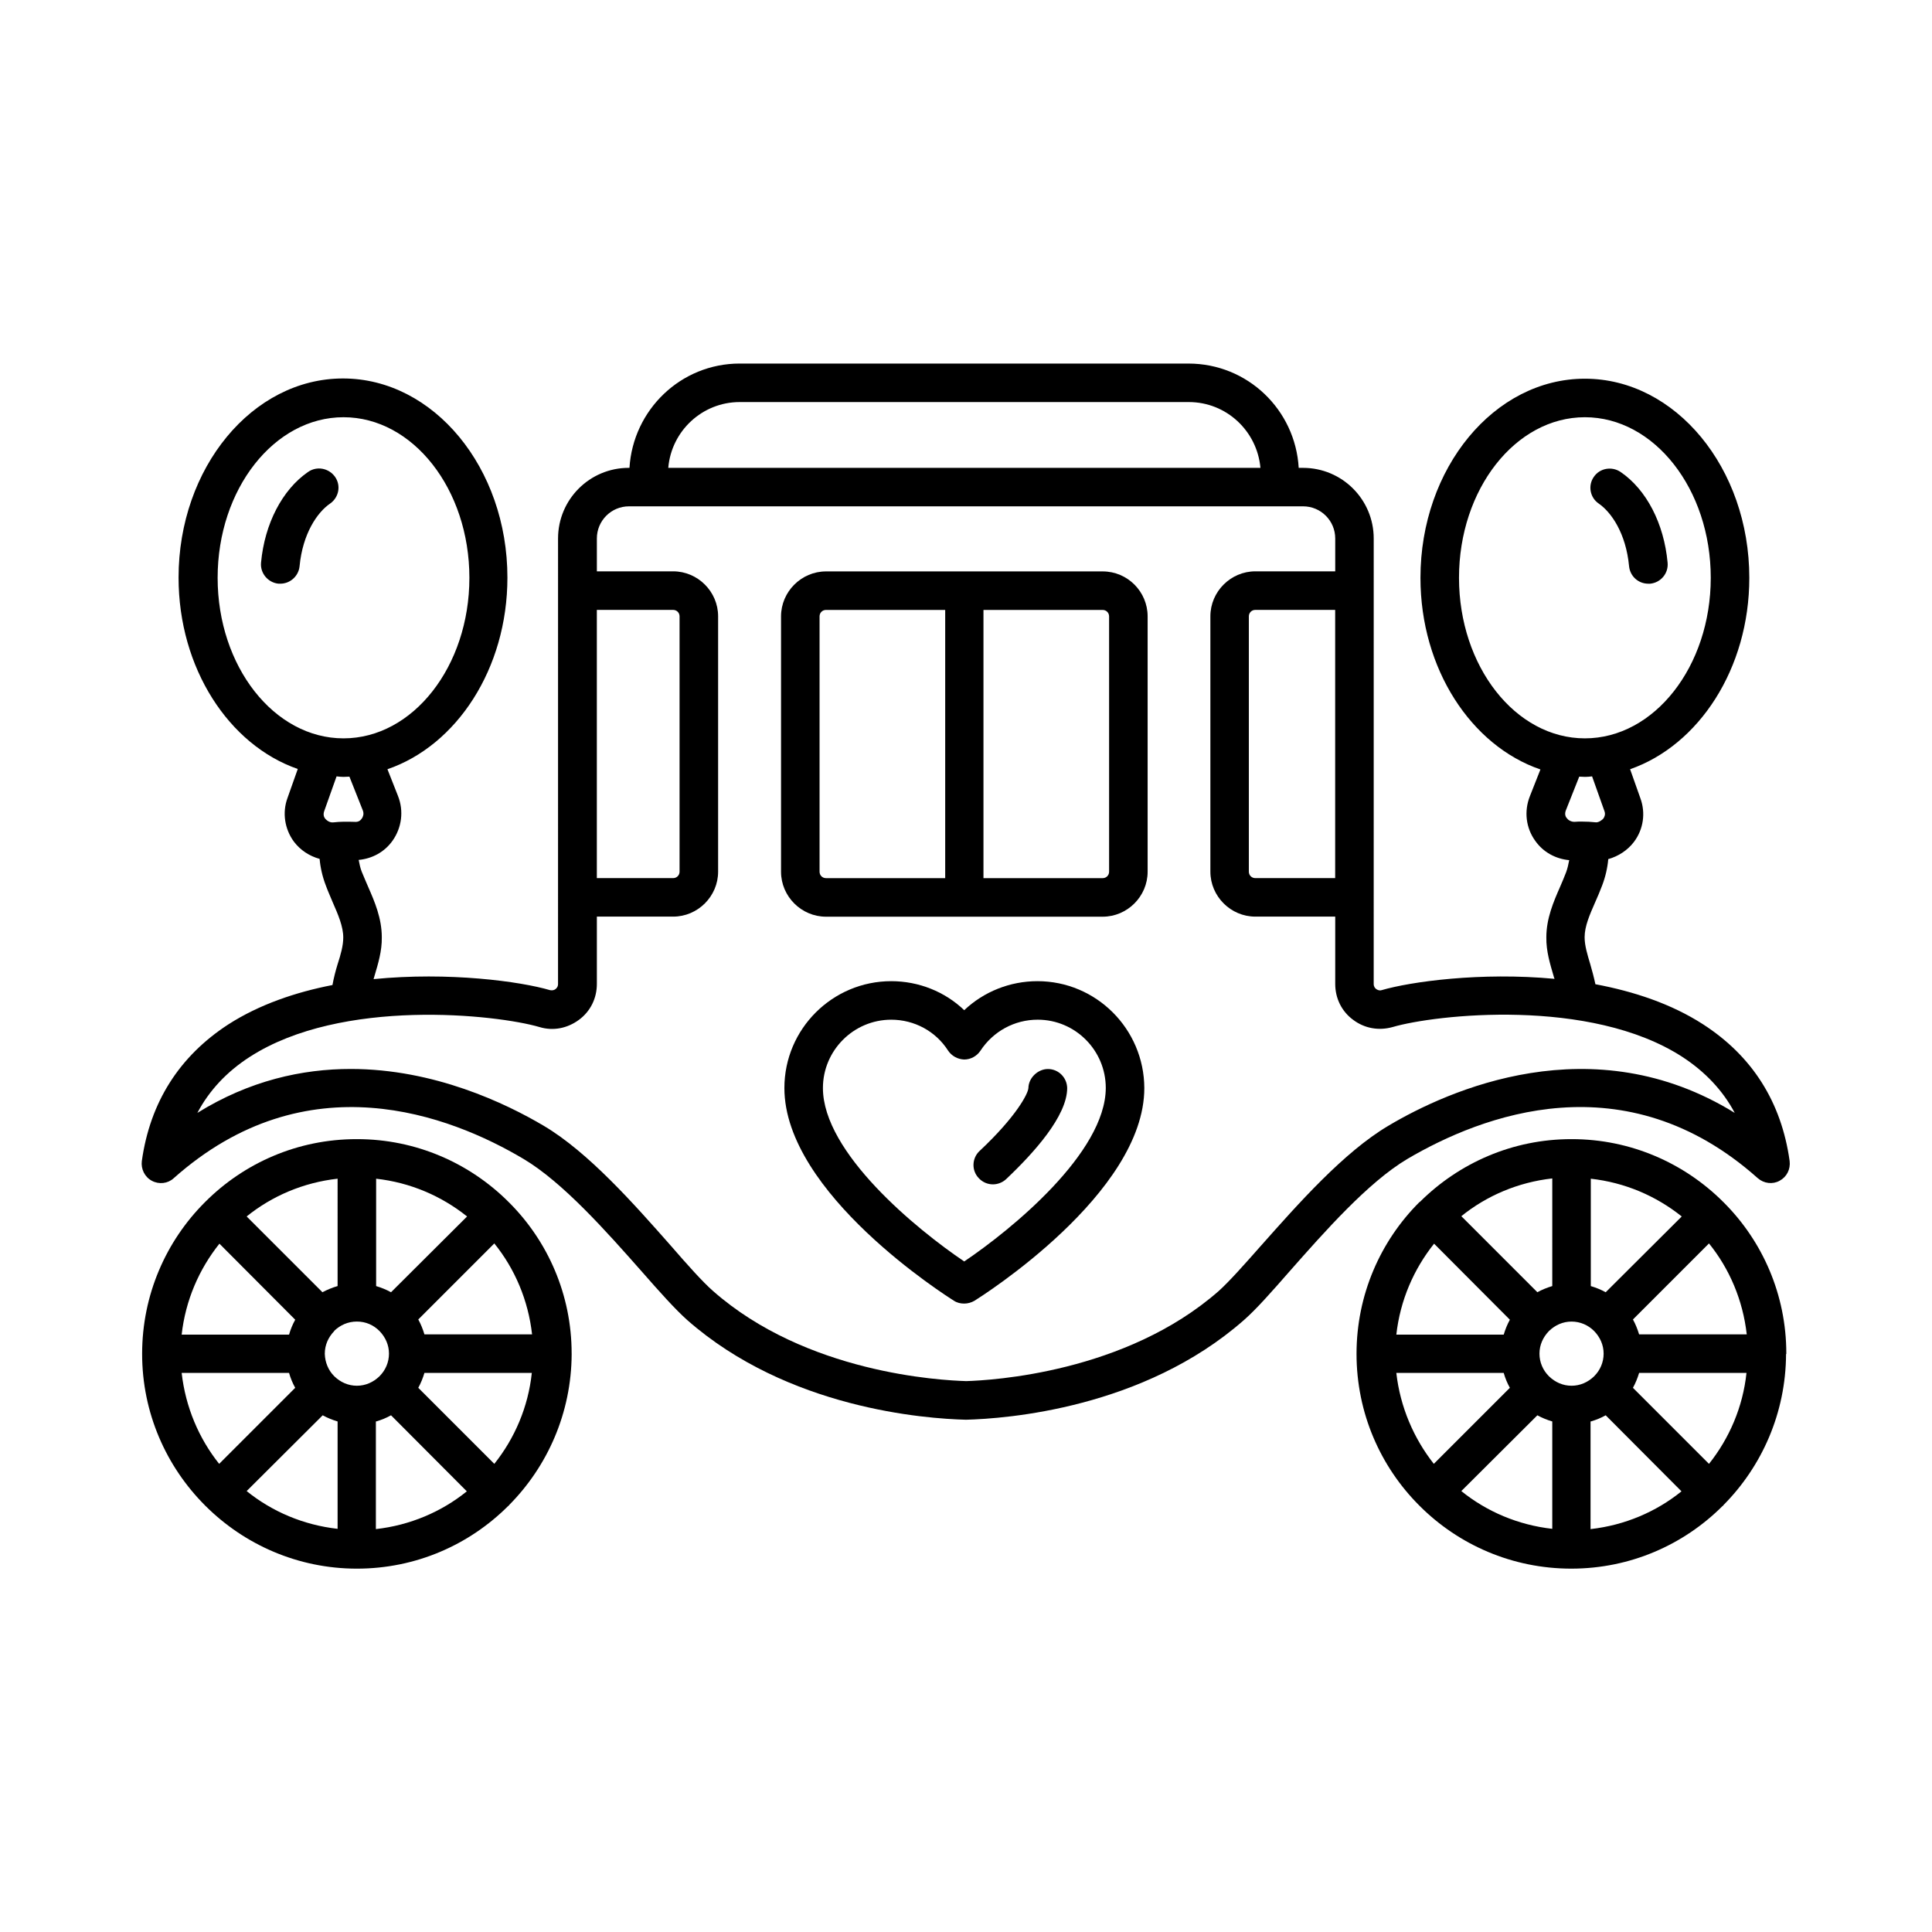 <?xml version="1.0" encoding="UTF-8"?>
<!-- Uploaded to: ICON Repo, www.iconrepo.com, Generator: ICON Repo Mixer Tools -->
<svg fill="#000000" width="800px" height="800px" version="1.1" viewBox="144 144 512 512" xmlns="http://www.w3.org/2000/svg">
 <g>
  <path d="m617.39 502.73v-0.066c0-15.59-6.332-29.754-16.543-39.965-0.066-0.066-0.066-0.137-0.137-0.137-0.066 0-0.137-0.066-0.137-0.137-10.281-10.211-24.441-16.543-40.031-16.543h-0.066-0.066c-15.59 0-29.754 6.332-40.102 16.613 0 0-0.066 0.066-0.137 0.066l-0.066 0.066c-10.281 10.281-16.613 24.508-16.613 40.168 0 15.66 6.332 29.887 16.613 40.168 0 0 0 0.066 0.066 0.066 0 0 0.066 0 0.066 0.066 10.281 10.281 24.508 16.613 40.168 16.613s29.82-6.332 40.102-16.613c0.066 0 0.066-0.066 0.137-0.066 0.066-0.066 0.066-0.066 0.066-0.137 10.211-10.281 16.543-24.441 16.613-40.031 0.066-0.062 0.066-0.062 0.066-0.133zm-20.492 29.207-20.152-20.152c0.68-1.227 1.227-2.586 1.633-3.949h28.457c-0.953 9.055-4.562 17.363-9.938 24.102zm-82.859-24.102h28.457c0.41 1.43 0.953 2.723 1.633 3.949l-20.152 20.152c-5.305-6.738-8.914-15.047-9.938-24.102zm10.008-34.246 20.086 20.152c-0.68 1.227-1.227 2.586-1.633 3.949h-28.457c1.02-9.121 4.629-17.359 10.004-24.102zm42.418 35.133s0 0.066-0.066 0.066c-1.566 1.496-3.609 2.449-5.922 2.449-2.316 0-4.356-0.953-5.922-2.449l-0.133-0.133c-1.496-1.496-2.449-3.609-2.449-5.922 0-2.316 0.953-4.356 2.449-5.922 0 0 0.066 0 0.066-0.066 0 0 0-0.066 0.066-0.066 1.566-1.496 3.609-2.449 5.922-2.449 2.316 0 4.426 0.953 5.922 2.449 0 0 0 0.066 0.066 0.066 0 0 0.066 0 0.066 0.066 1.496 1.566 2.449 3.609 2.449 5.922 0 2.316-0.953 4.426-2.449 5.922 0 0.066-0.066 0.066-0.066 0.066zm3.062-22.262c-1.227-0.68-2.586-1.227-3.949-1.633v-28.457c9.055 1.02 17.293 4.562 24.102 10.008zm-14.16-1.637c-1.363 0.41-2.723 0.953-3.949 1.633l-20.152-20.152c6.738-5.445 15.047-8.988 24.102-10.008zm-3.949 34.246c1.227 0.68 2.586 1.227 3.949 1.633v28.457c-9.055-1.02-17.359-4.562-24.102-10.008zm14.16 1.633c1.43-0.41 2.723-0.953 3.949-1.633l20.086 20.152c-6.738 5.445-15.047 8.988-24.102 10.008v-28.527zm12.801-23.078c-0.41-1.363-0.953-2.723-1.633-3.949l20.152-20.152c5.445 6.738 8.988 15.047 10.008 24.102z"/>
  <path d="m295.49 502.73v-0.066c0-15.59-6.332-29.754-16.543-39.965-0.066-0.066-0.066-0.137-0.137-0.137-0.066 0-0.137-0.066-0.137-0.137-10.281-10.211-24.441-16.543-40.031-16.543h-0.066-0.066c-15.66 0-29.82 6.332-40.102 16.613 0 0-0.066 0-0.066 0.066 0 0 0 0.066-0.066 0.066-10.281 10.281-16.613 24.508-16.613 40.168 0 15.66 6.398 29.887 16.68 40.168v0.066h0.066c10.281 10.281 24.508 16.68 40.168 16.68s29.82-6.332 40.102-16.613c0.066 0 0.066-0.066 0.137-0.066 0.066-0.066 0.066-0.066 0.066-0.137 10.211-10.281 16.543-24.441 16.613-40.031-0.004-0.062-0.004-0.062-0.004-0.133zm-20.492 29.207-20.152-20.152c0.68-1.227 1.227-2.586 1.633-3.949h28.457c-0.953 9.055-4.559 17.363-9.938 24.102zm-82.855-24.102h28.457c0.41 1.43 0.953 2.723 1.633 3.949l-20.152 20.152c-5.379-6.738-8.918-15.047-9.938-24.102zm10.008-34.246 20.086 20.152c-0.68 1.227-1.227 2.519-1.633 3.949h-28.461c1.02-9.121 4.629-17.359 10.008-24.102zm42.414 35.133s0 0.066-0.066 0.066c-1.566 1.496-3.609 2.449-5.922 2.449-2.316 0-4.356-0.953-5.922-2.449l-0.133-0.133c-1.496-1.496-2.383-3.609-2.449-5.856v-0.066 0c0-2.316 0.953-4.356 2.449-5.922 0.066-0.066 0.066-0.066 0.066-0.137 1.566-1.496 3.609-2.449 5.992-2.449 2.383 0 4.426 0.953 5.922 2.449 0 0 0 0.066 0.066 0.066 0 0 0.066 0 0.066 0.066 1.496 1.566 2.449 3.609 2.449 5.922 0 2.316-0.953 4.426-2.449 5.922-0.004 0.07-0.07 0.07-0.07 0.07zm3.062-22.262c-1.227-0.68-2.586-1.227-3.949-1.633v-28.457c9.055 1.02 17.293 4.562 24.102 10.008zm-14.16-1.637c-1.43 0.41-2.723 0.953-4.016 1.633l-20.086-20.082c6.738-5.445 15.047-8.988 24.102-10.008zm-3.949 34.246c1.227 0.68 2.586 1.227 3.949 1.633v28.457c-9.055-1.02-17.359-4.562-24.102-10.008zm14.16 1.633c1.43-0.41 2.723-0.953 3.949-1.633l20.086 20.152c-6.738 5.445-15.047 8.988-24.102 10.008v-28.527zm12.801-23.078c-0.41-1.363-0.953-2.723-1.633-3.949l20.152-20.152c5.445 6.738 8.988 15.047 10.008 24.102z"/>
  <path d="m609.83 456.23c1.633 1.43 3.949 1.703 5.785 0.68 1.906-1.02 2.926-3.062 2.656-5.242-2.18-15.59-9.871-27.777-22.945-36.219-8.441-5.445-18.383-8.715-28.527-10.621-0.41-1.906-0.887-3.676-1.363-5.309-0.75-2.519-1.496-4.902-1.496-7.148 0-2.926 1.363-5.992 2.793-9.258 0.68-1.496 1.293-2.996 1.84-4.426 0.887-2.316 1.43-4.699 1.633-7.012 2.656-0.75 5.106-2.316 6.809-4.562 2.519-3.336 3.133-7.691 1.703-11.574l-2.723-7.691c18.18-6.332 31.59-26.621 31.59-50.723 0-29.07-19.539-52.766-43.574-52.766-24.031 0-43.574 23.691-43.574 52.766 0 24.168 13.48 44.527 31.793 50.789l-2.793 7.082c-1.566 3.949-1.09 8.375 1.43 11.848 2.109 2.996 5.379 4.766 8.988 5.106-0.203 1.02-0.41 2.109-0.816 3.199-0.477 1.293-1.09 2.656-1.633 3.949-1.703 3.879-3.609 8.305-3.609 13.277-0.066 3.746 1.02 7.148 1.906 10.211 0.066 0.273 0.137 0.543 0.273 0.816-19.609-1.84-38.125 0.75-45.82 2.996-0.613 0.203-1.09-0.066-1.43-0.273-0.273-0.203-0.68-0.613-0.68-1.363l0.004-118.05c0-10.348-8.375-18.723-18.723-18.723h-1.156c-0.887-15.387-13.547-27.641-29.207-27.641l-118.94-0.004c-15.59 0-28.254 12.254-29.207 27.641h-0.203c-10.348 0-18.723 8.375-18.723 18.723l-0.004 118.06c0 0.75-0.41 1.156-0.68 1.363-0.273 0.203-0.75 0.41-1.43 0.273-7.828-2.316-26.824-4.902-46.773-2.926 0.066-0.34 0.203-0.613 0.273-0.953 0.887-2.996 1.973-6.469 1.906-10.145 0-5.039-1.906-9.465-3.609-13.344-0.543-1.293-1.156-2.656-1.703-4.016-0.41-1.02-0.613-2.109-0.816-3.133 3.609-0.34 6.875-2.109 8.988-5.106 2.449-3.473 2.996-7.898 1.43-11.848l-2.793-7.082c18.312-6.262 31.793-26.621 31.793-50.789 0-29.07-19.539-52.766-43.574-52.766-24.031 0-43.574 23.691-43.574 52.766 0 24.031 13.344 44.391 31.59 50.723l-2.723 7.691c-1.43 3.879-0.75 8.238 1.703 11.574 1.703 2.246 4.086 3.812 6.809 4.562 0.203 2.316 0.75 4.699 1.633 7.012 0.543 1.496 1.227 2.996 1.84 4.492 1.43 3.269 2.793 6.398 2.793 9.328 0 2.18-0.68 4.562-1.496 7.082-0.543 1.77-1.02 3.609-1.363 5.516-9.805 1.906-19.402 5.176-27.574 10.418-13.004 8.441-20.766 20.629-22.945 36.219-0.273 2.109 0.75 4.223 2.656 5.242s4.223 0.75 5.785-0.68c35.266-31.387 73.258-16.68 92.727-5.106 10.418 6.195 21.992 19.266 31.25 29.754 4.766 5.445 8.918 10.078 12.117 12.938 26.688 23.488 63.113 26.145 73.871 26.414 10.555-0.273 46.977-2.926 73.664-26.414 3.199-2.793 7.352-7.488 12.117-12.938 9.258-10.484 20.766-23.555 31.184-29.754 19.684-11.582 57.672-26.289 92.871 5.098zm-79.18-159.11c0-23.488 14.977-42.551 33.359-42.551 18.383 0 33.359 19.062 33.359 42.551s-14.977 42.551-33.359 42.551c-18.383 0-33.359-19.062-33.359-42.551zm28.324 61.617 3.539-8.918c0.543 0 1.02 0.066 1.566 0.066 0.613 0 1.227-0.066 1.84-0.137l3.269 9.191c0.34 0.887 0 1.566-0.273 1.973-0.273 0.34-1.156 1.02-1.906 1.02-1.293-0.137-2.519-0.203-3.746-0.203-0.68 0-1.363 0-2.043 0.066-0.953 0-1.703-0.543-1.973-0.953-0.344-0.336-0.684-1.086-0.273-2.106zm-357.3-61.617c0-23.488 14.977-42.551 33.359-42.551 18.383 0 33.359 19.062 33.359 42.551s-14.977 42.551-33.359 42.551c-18.383 0-33.359-19.062-33.359-42.551zm33.359 52.766c0.543 0 1.02-0.066 1.566-0.066l3.539 8.918c0.41 1.02 0 1.77-0.203 2.109-0.273 0.34-0.68 1.09-2.043 0.953-1.973-0.066-3.812-0.066-5.516 0.137-1.156 0.137-1.906-0.68-2.18-0.953-0.34-0.41-0.613-1.09-0.273-2.043l3.269-9.191c0.613 0.066 1.227 0.137 1.84 0.137zm262.8 26.824h-21.172c-0.953 0-1.703-0.75-1.703-1.703v-67.676c0-0.953 0.75-1.703 1.703-1.703h21.172zm-157.81-126.16h119.01c10.008 0 18.109 7.691 18.996 17.43h-156.93c0.816-9.738 8.988-17.43 18.93-17.43zm-37.855 55.078h20.219c0.953 0 1.703 0.75 1.703 1.703v67.676c0 0.953-0.75 1.703-1.703 1.703h-20.219zm176.06 168.43c-4.562 5.176-8.512 9.602-11.234 12.051-24.715 21.719-60.254 23.691-66.926 23.898-6.875-0.203-42.414-2.109-67.129-23.898-2.723-2.383-6.672-6.809-11.164-11.984-9.734-11.031-21.855-24.781-33.699-31.793-10.008-5.922-29.004-15.047-51.129-15.047-12.867 0-26.824 3.062-40.645 11.641 3.133-5.922 7.762-10.895 13.891-14.844 24.375-15.727 65.426-11.234 76.797-7.898 3.609 1.09 7.352 0.34 10.418-1.906 3.062-2.246 4.766-5.719 4.766-9.531v-17.836h20.219c6.535 0 11.914-5.379 11.914-11.914v-67.676c0-6.535-5.379-11.914-11.914-11.914h-20.219v-8.715c0-4.699 3.812-8.512 8.512-8.512h178.65c4.699 0 8.512 3.812 8.512 8.512v8.715h-21.172c-6.535 0-11.914 5.379-11.914 11.914v67.676c0 6.535 5.379 11.914 11.914 11.914h21.172v17.836c0 3.812 1.703 7.285 4.766 9.531 2.996 2.246 6.738 2.926 10.418 1.906 11.371-3.336 52.422-7.898 76.797 7.898 6.059 3.949 10.758 8.918 13.891 14.844-37.719-23.285-75.98-5.992-91.773 3.402-11.863 7.019-23.98 20.77-33.715 31.73z"/>
  <path d="m436.22 295.43h-73.324c-6.535 0-11.914 5.379-11.914 11.914v67.676c0 6.535 5.379 11.914 11.914 11.914h73.324c6.535 0 11.914-5.379 11.914-11.914v-67.676c0-6.539-5.309-11.914-11.914-11.914zm-75.027 79.586v-67.676c0-0.953 0.75-1.703 1.703-1.703h31.59v71.078h-31.59c-0.953 0.004-1.703-0.746-1.703-1.699zm76.73 0c0 0.953-0.75 1.703-1.703 1.703h-31.59v-71.078h31.59c0.953 0 1.703 0.75 1.703 1.703z"/>
  <path d="m418.93 404.02c-7.285 0-14.23 2.793-19.402 7.691-5.106-4.902-12.051-7.691-19.336-7.691-15.59 0-28.32 12.664-28.32 28.32 0 27.98 43.098 55.215 44.934 56.371 0.816 0.543 1.77 0.75 2.723 0.75 0.953 0 1.906-0.273 2.723-0.75 1.84-1.156 45.004-28.391 45.004-56.371-0.07-15.656-12.734-28.32-28.324-28.32zm-19.402 74.277c-12.527-8.441-37.445-28.801-37.445-45.957 0-9.941 8.102-18.109 18.109-18.109 6.129 0 11.777 3.062 15.047 8.168 0.953 1.43 2.519 2.316 4.289 2.383 1.703 0 3.336-0.887 4.289-2.316 3.402-5.176 9.055-8.238 15.184-8.238 9.941 0 18.043 8.102 18.043 18.109-0.07 17.164-24.988 37.52-37.516 45.961z"/>
  <path d="m421.71 427.3c-2.586 0-5.106 2.246-5.176 5.039-0.066 1.496-3.269 7.625-12.938 16.68-2.043 1.906-2.18 5.176-0.203 7.215 1.02 1.09 2.383 1.633 3.746 1.633 1.227 0 2.519-0.477 3.473-1.363 7.352-6.945 16.203-16.75 16.203-24.168-0.066-2.789-2.312-5.035-5.106-5.035z"/>
  <path d="m575.72 294.06c0.273 2.656 2.449 4.629 5.106 4.629h0.477c2.793-0.273 4.902-2.723 4.629-5.582-0.953-10.348-5.582-19.336-12.461-24.031-2.316-1.566-5.516-1.02-7.082 1.293-1.633 2.316-1.02 5.516 1.293 7.082 3.34 2.312 7.223 7.894 8.039 16.609z"/>
  <path d="m225.64 269.07c-6.809 4.699-11.508 13.684-12.461 24.031-0.273 2.793 1.84 5.309 4.629 5.582h0.477c2.586 0 4.832-1.973 5.106-4.629 0.816-8.645 4.699-14.297 8.102-16.613 2.316-1.633 2.926-4.766 1.293-7.082-1.633-2.309-4.832-2.922-7.144-1.289z"/>
 </g>
</svg>